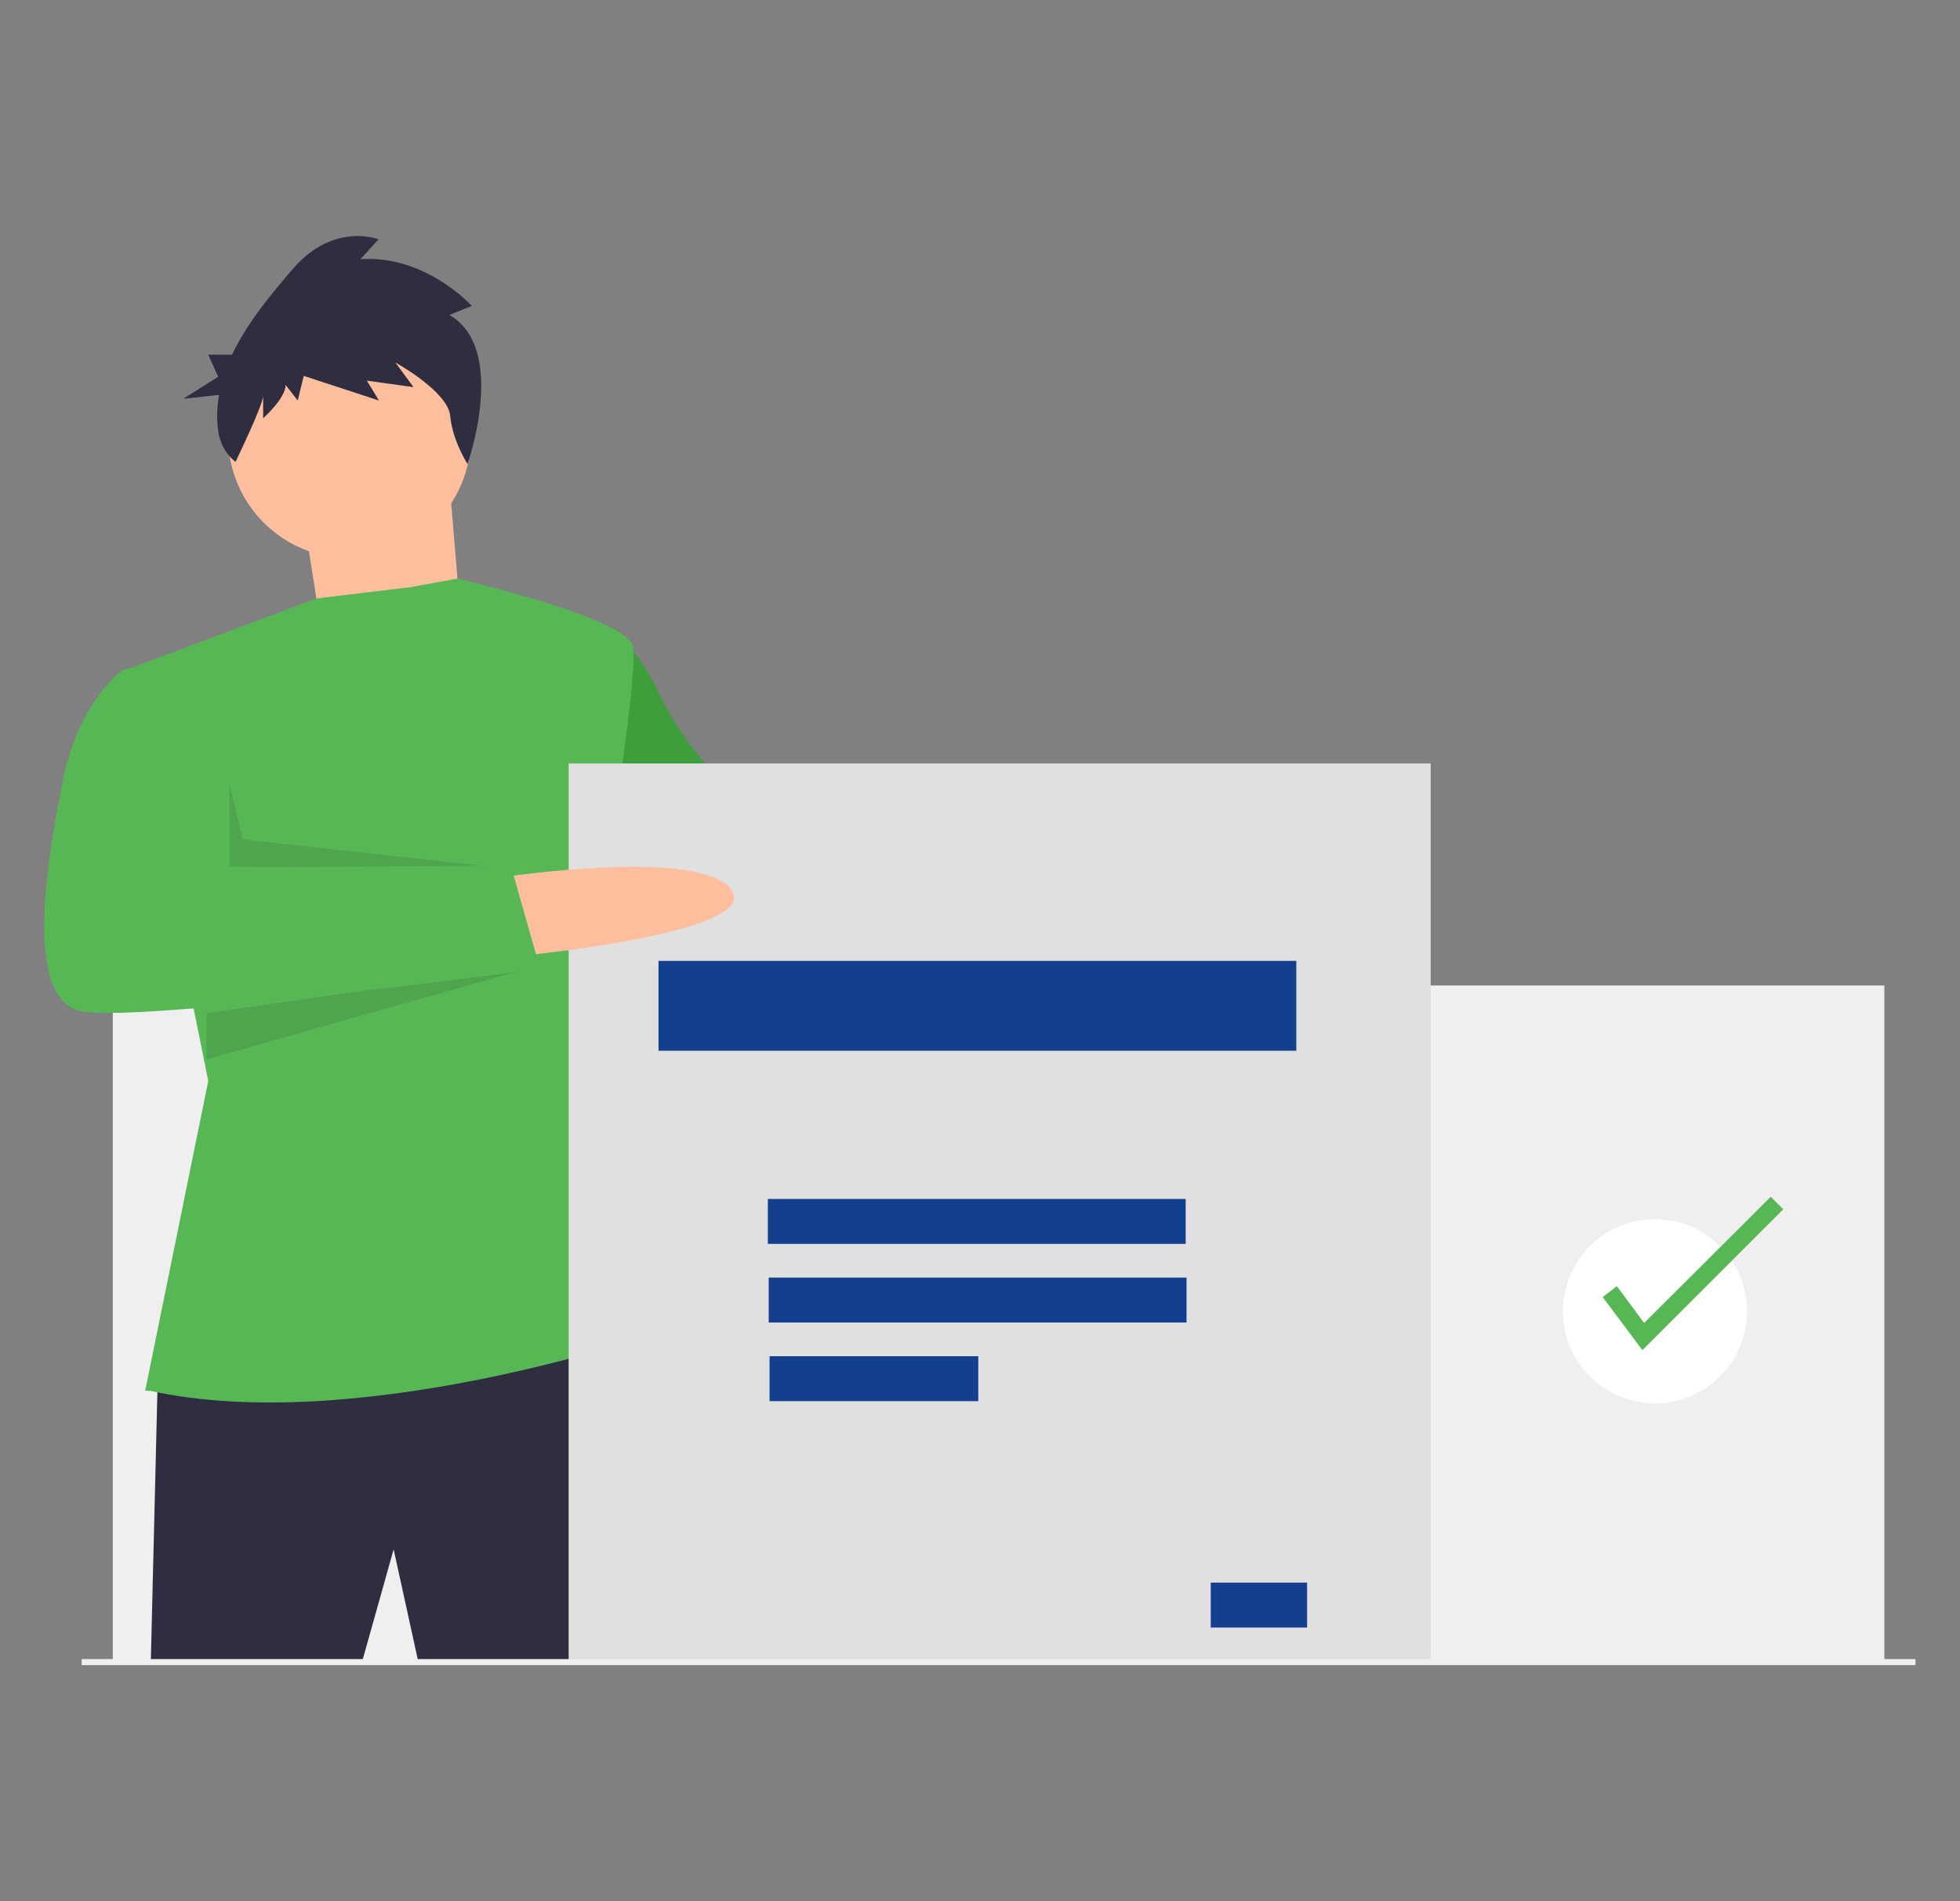 <?xml version="1.0" encoding="utf-8"?>
<!-- Generator: Adobe Illustrator 19.0.0, SVG Export Plug-In . SVG Version: 6.00 Build 0)  -->
<svg version="1.1" id="Layer_1" xmlns="http://www.w3.org/2000/svg" xmlns:xlink="http://www.w3.org/1999/xlink" x="0px" y="0px"
	 viewBox="-78 177 453.6 440" style="enable-background:new -78 177 453.6 440;" xml:space="preserve">
<rect x="-78" y="177" width="453.6" height="440" fill="#808080" stroke="none"/>
<style type="text/css">
	.st0{fill:#A0616A;}
	.st1{fill:#3D9E3B;}
	.st2{fill:#EFEFEF;}
	.st3{fill:#FFBE9D;}
	.st4{fill:#2F2E41;}
	.st5{fill:#57B755;}
	.st6{opacity:0.1;enable-background:new    ;}
	.st7{fill:#E0E0E0;}
	.st8{fill:#133F8E;}
	.st9{fill:#FFFFFF;}
</style>
<g>
	<path class="st0" d="M129.2,370c0,0,43.1,2.1,45.7,17.1c2.6,15.1-50.4,1.6-50.4,1.6L129.2,370z"/>
	<path class="st1" d="M61.1,322.2c0,0,7.3,2.1,13,14.5c5.7,12.5,17.1,23.9,17.1,23.9l46.2,8.8l-7.8,23.4l-44.2-5.7L58,371.6
		L61.1,322.2z"/>
	<rect x="-51.9" y="405.1" class="st2" width="410" height="156.4"/>
	<polygon class="st3" points="-7.5,298.3 -2.8,328 29.4,329.5 25.8,285.9 	"/>
	<path class="st4" d="M-41.5,496.1l-1.6,65.5H5.8l7.3-26l5.7,26h50.9c0,0,1-74.8-4.7-75.3C59.3,485.7-41.5,496.1-41.5,496.1z"/>
	<circle class="st3" cx="2.9" cy="278.1" r="28.1"/>
	<path class="st5" d="M-44.4,498.9l14.6-71.7l-19.2-95.1l44.3-16.6l21.7-2.6l10.9-2l7.8,2c0,0,31.2,7.8,32.7,13.5
		c1.6,5.7-6.2,52.5-6.2,52.5l-7.3,38.5L71,486.4c0,0-67,22.9-114.3,12.5H-44.4z"/>
	<polygon class="st6" points="-24.9,358.4 -24.9,377.6 36.4,377.7 -21.8,371.3 	"/>
	<polygon class="st6" points="-30.2,411.5 46.8,400.4 -30.2,422.2 	"/>
	<polygon class="st6" points="92,361 83.8,390.7 97.7,361.9 	"/>
	<path class="st4" d="M26,249.9l5.2-2.1c0,0-10.8-11.9-25.8-10.8l4.2-4.6c0,0-10.3-4.1-19.7,6.7c-4.9,5.7-10.6,12.4-14.2,20h-5.5
		l2.3,5.1l-8.1,5.1l8.3-0.9c-0.5,2.8-0.6,5.6-0.2,8.4c0.4,2.8,1.8,5.4,4,7.1l0,0c0,0,6.4-13.2,6.4-15.3v5.2c0,0,5.2-4.6,5.2-7.7
		l2.8,3.6l1.4-5.7l17.4,5.7l-2.8-4.6l10.8,1.5l-4.2-5.7c0,0,12.2,6.7,12.7,12.4c0.5,5.7,4,11.1,4,11.1S39.6,257.7,26,249.9z"/>
	<rect x="53.6" y="353.7" class="st7" width="199.5" height="208.4"/>
	<rect x="74.4" y="399.4" class="st8" width="147.6" height="20.8"/>
	<rect x="99.7" y="454.5" class="st8" width="96.7" height="10.4"/>
	<rect x="99.9" y="472.7" class="st8" width="96.7" height="10.4"/>
	<rect x="100.1" y="490.9" class="st8" width="48.3" height="10.4"/>
	<rect x="202.2" y="543.3" class="st8" width="22.3" height="10.4"/>
	<path class="st3" d="M39.3,379.9c0,0,45.2-6.8,52,3.1c6.8,9.9-47.8,15.1-47.8,15.1L39.3,379.9z"/>
	<path class="st5" d="M-43.9,331.6h-3.3c-1.3,0-2.6,0.5-3.6,1.4c-3.1,2.9-9.6,10.3-12.4,23.5c-3.6,17.7-9.9,52,4.2,54.6
		c14,2.6,106-9.9,106-9.9l-6.8-23.9l-66.5,0.5c0,0,1-11.4-1-18.7S-43.9,331.6-43.9,331.6z"/>
	<circle class="st9" cx="305" cy="480.5" r="21.3"/>
	<polygon class="st5" points="302.1,489.5 292.9,477.2 296.2,474.7 302.5,483.2 331.8,454 334.7,456.9 	"/>
	<polyline class="st2" points="365.3,561 365.3,562.4 -59.1,562.4 -59.1,561 	"/>
</g>
</svg>
